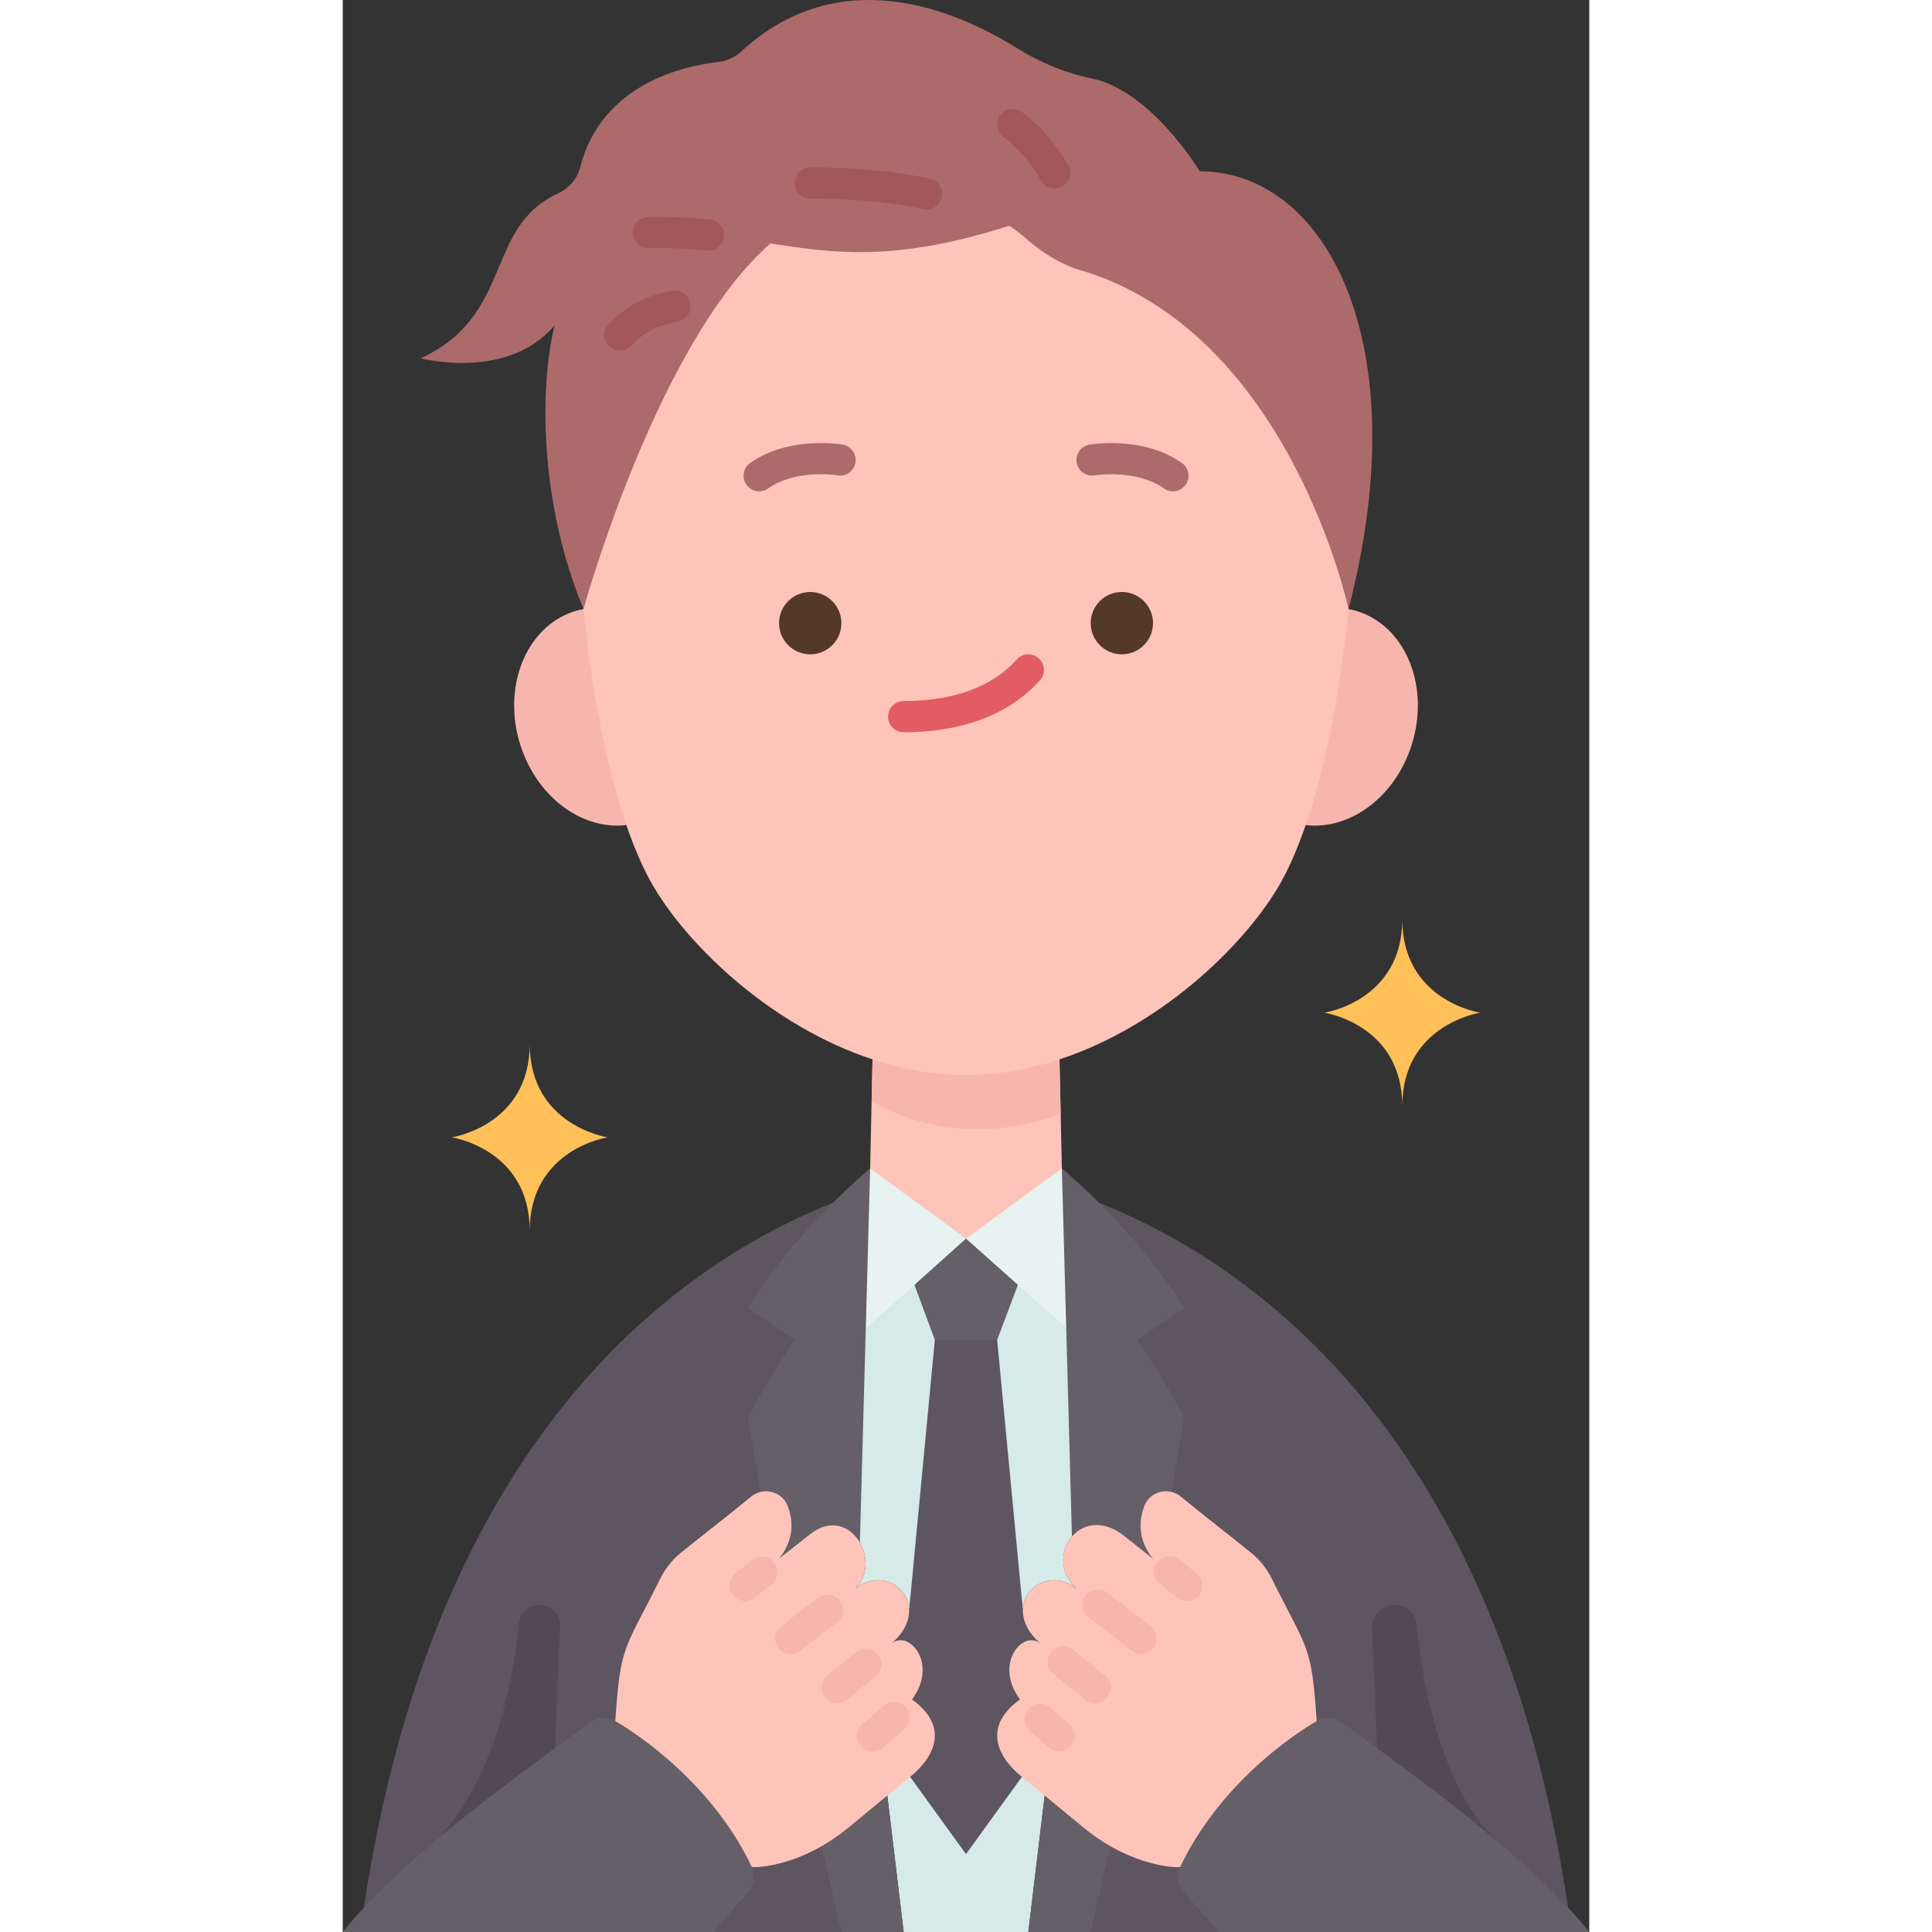 <svg xmlns="http://www.w3.org/2000/svg" id="Flat" height="512" viewBox="0 0 320 495.974" width="512"><rect x="0" y="0" width="320" height="495.974" fill="#333333" stroke="none"/><g><path d="m5.42 489.714.01.01c72.091 3.806 141.364 1.958 120.41-180.95-39.73 15.82-102.22 59.74-120.42 180.94z" fill="#5d5560"></path><path d="m194.16 308.774c-6.997 155.701 46.1 189.789 120.41 180.95l.01-.01c-18.2-121.2-80.69-165.12-120.42-180.94z" fill="#5d5560"></path><path d="m197.08 473.964c-5.946 6.072-7.875 13.339-5.08 22.01h32.87c9.263-19.33 0-26.667-27.79-22.01z" fill="#5d5560"></path><path d="m122.93 473.984-.01-.02c-20.941-7.119-27.654 3.373-27.79 22.01h32.87c4.129-9.286 2.133-16.513-5.07-21.99z" fill="#5d5560"></path><path d="m204 343.974 11.94-8.18c-6.5-10.78-15.2-20.45-21.78-27.02-5.52-5.5-9.55-8.83-9.55-8.83l-12.904 40.96 15.484 53.56c22.657 13.849 32.47 11.653 25.53-11.47l.01-.03c1.9-11.44 3.27-18.99 3.27-18.99-4-8-12-20-12-20z" fill="#655f68"></path><path d="m135.39 299.944s-4.03 3.33-9.55 8.83c-6.58 6.57-15.28 16.24-21.78 27.02l11.94 8.18s-8 12-12 20c0 0 1.37 7.53 3.27 18.97l.01.05c-3.333 21.065 6.053 24.146 25.48 13.03l14.375-54.98z" fill="#655f68"></path><path d="m180.2 460.964-4.2 35.01h-32l-4.2-35.01c-.296-4.775 1.622-6.426 5.85-4.82l14.35 11.62 14.35-11.62c6.062-1.321 7.797.439 5.85 4.82z" fill="#d6eae8"></path><path d="m134.27 341.044 12.425-16.773 7.977 19.703-9.273 69.37c-.13-6.25-7.65-10.41-13.81-5.54 3.32-3.26 3.23-8.21 1.17-11.78z" fill="#d6eae8"></path><path d="m188.41 407.804c-6.16-4.87-13.68-.71-13.81 5.54l-8.695-69.37 7.31-18.99 12.516 15.92 1.46 53.56c-2.971 3.49-3.341 9.33 1.219 13.34z" fill="#d6eae8"></path><path d="m220 43.974s-12.38-20.67-27.72-23.83c-6.85-1.41-13.37-4.15-19.31-7.85-15.7-9.78-45.41-22.36-70.71.95-1.61 1.48-3.64 2.42-5.81 2.66-8.37.92-29.99 5.4-35.51 27.07-.77 3.03-2.96 5.44-5.79 6.75-18.88 8.69-11.16 31.28-35.15 42.25 0 0 22.18 5.89 34.34-8.39l.04.01c-3.86 15.56-3.97 45.39 7.43 72.76h196.38c17.81-68.38-5.86-112.38-38.19-112.38z" fill="#ad6a6a"></path><path d="m261.78 157.374c12.1 4.81 17.53 20.63 12.13 35.32-4.67 12.71-15.93 20.4-26.71 19.12h-.01c-13.881-18.469-13.489-38.655 11-55.46 1.21.23 2.41.55 3.59 1.02z" fill="#f7b6ad"></path><path d="m61.81 156.354c-1.21.23-2.41.55-3.59 1.02-12.1 4.81-17.53 20.63-12.13 35.32 4.67 12.71 15.93 20.4 26.71 19.12h.01c14.374-22.153 10.536-40.605-11-55.46z" fill="#f7b6ad"></path><path d="m189.12 69.274c-4.9-1.44-9.96-4.68-13.77-8.09-1.14-1.02-2.55-2.12-4.26-3.22-29.14 9.29-44.69 7.11-61.29 4.53-3.35 2.93-6.57 6.43-9.64 10.33-23.62 30-38.35 83.53-38.35 83.53 1.5 15.17 3.89 29.47 6.98 41.78 1.23 4.9 2.57 9.48 4.02 13.68 2.18 6.35 4.59 11.82 7.19 16.15 9.24 15.41 30.35 35.56 56.02 44l-.02.07-.61 27.91c4.458 9.668 12.763 15.579 24.61 18.03 12.269-.259 20.095-6.803 24.61-18.03l-.61-27.91-.02-.07c25.67-8.44 46.78-28.59 56.02-44 2.6-4.33 5.01-9.8 7.19-16.15 5.07-14.74 8.9-34.25 11-55.46 0 0-15.13-71.18-69.07-87.08z" fill="#fec4b9"></path><path d="m105.02 479.284c4.857-27.134-3.451-42.607-35.05-37.45-2.11-1.21-4.7-.98-6.65.46-2.62 1.94-5.61 4.12-8.85 6.49-14.96 10.96-35.22 26.06-49.04 40.94-1.96 2.09-3.77 4.18-5.43 6.25h95.13l9.25-10.55c1.33-1.77 1.59-4.14.64-6.14z" fill="#655f68"></path><path d="m314.57 489.724c-13.82-14.88-34.08-29.98-49.04-40.94-3.24-2.37-6.23-4.55-8.85-6.49-1.95-1.44-4.54-1.67-6.65-.46-30.127-6.852-38.355 9.253-35.05 37.45-.01.01-.01.03-.02.04-.93 1.99-.66 4.34.66 6.1l9.25 10.55h95.13c-1.66-2.07-3.47-4.16-5.43-6.25z" fill="#655f68"></path><path d="m197.08 473.964-5.08 22.01h-16l4.2-35.01 10.05 8.29c2.15 1.76 4.43 3.34 6.83 4.71z" fill="#655f68"></path><path d="m139.8 460.964 4.2 35.01h-16l-5.07-21.99-.01-.02c2.4-1.37 4.68-2.95 6.83-4.71z" fill="#655f68"></path><path d="m168 343.974c-6.31-6.205-11.644-6.205-16 0l-6.6 69.37c-14.197 12.601-12.561 27.049.25 42.8l14.35 19.83 14.35-19.83c16.764-7.755 21.465-30.886.25-42.8z" fill="#5d5560"></path><path d="m173.32 329.834v.01l-5.32 14.13h-16l-5.23-14.14c-.723-8.658 3.815-12.495 13.23-11.86 8.36-.904 14.023 1.533 13.32 11.86z" fill="#655f68"></path><path d="m185.73 340.904-12.41-11.06v-.01l-13.32-11.86 24.61-18.03z" fill="#e7f2f1"></path><path d="m272 235.974c0 21 20 24 20 24s-20 3-20 24c0-21-20-24-20-24s20-3 20-24z" fill="#ffc05a"></path><circle cx="200.01" cy="159.974" fill="#543927" r="8"></circle><path d="m146.77 329.834-12.5 11.21 1.12-41.1 24.61 18.03z" fill="#e7f2f1"></path><circle cx="120.01" cy="159.974" fill="#543927" r="8"></circle><path d="m48 267.974c0 21 20 24 20 24s-20 3-20 24c0-21-20-24-20-24s20-3 20-24z" fill="#ffc05a"></path><path d="m179.24 422.034c-3.38-2.92-4.7-6-4.64-8.69.13-6.25 7.65-10.41 13.81-5.54-4.56-4.01-4.19-9.85-1.22-13.34 2.71-3.17 7.55-4.41 12.8-.63l8.04 6.34c-3.91-4.73-3.73-9.77-2.23-13.6 1.12-2.87 4.16-4.23 6.92-3.58.87.2 1.71.6 2.45 1.22 5.99 4.94 14.15 11.23 18.1 14.46 2.2 1.81 3.98 4.07 5.25 6.63 9.21 18.62 10.17 16.59 11.51 36.53-6.64 3.82-25.18 16.63-35.05 37.45-.01.01-.01.03-.02.04l-.07-.03c-.57.05-3.69.19-9.23-1.56-2.99-.95-5.86-2.22-8.58-3.77-2.4-1.37-4.68-2.95-6.83-4.71l-10.05-8.29-5.85-4.82c-5.28-4.17-10.92-12.35-.49-19.87-6.91-9.28.94-18.19 5.38-14.24z" fill="#fec4b9"></path><path d="m131.59 407.804c6.16-4.87 13.68-.71 13.81 5.54.06 2.69-1.26 5.77-4.64 8.69 4.44-3.95 12.29 4.96 5.38 14.24l.02.02c10.41 7.51 4.77 15.68-.51 19.85l-5.85 4.82-10.05 8.29c-2.15 1.76-4.43 3.34-6.83 4.71-2.72 1.55-5.59 2.82-8.58 3.77-6.15 1.94-9.32 1.55-9.32 1.55-9.87-20.82-28.41-33.63-35.05-37.45 1.34-19.94 2.3-17.91 11.51-36.53 1.27-2.56 3.05-4.82 5.25-6.63 3.95-3.23 12.11-9.52 18.1-14.46.74-.62 1.58-1.02 2.45-1.22 2.76-.65 5.8.71 6.92 3.58 1.5 3.83 1.68 8.87-2.23 13.6l8.04-6.34c5.39-4.24 10.39-1.94 12.75 2.19 2.06 3.57 2.15 8.52-1.17 11.78z" fill="#fec4b9"></path><path d="m296.32 472.604c-10.45-8.83-21.62-17.1-30.79-23.82l-1.282-30.832c-.135-3.26 2.471-5.978 5.734-5.978 2.952 0 5.431 2.238 5.712 5.177 1.133 11.856 5.407 41.059 20.626 55.453z" fill="#524956"></path><path d="m55.771 417.493-1.301 31.292c-8.85 6.49-19.56 14.42-29.7 22.91 15.49-16.916 19.445-43.985 20.431-54.913.246-2.726 2.539-4.807 5.275-4.807 3.013-.001 5.42 2.508 5.295 5.518z" fill="#524956"></path><path d="m184 272.034.3 13.96c-28.35 10.43-48.3-3.32-48.3-3.32l-.23-.01.23-10.63.02-.07c7.65 2.52 15.71 4 23.98 4s16.33-1.48 23.98-4z" fill="#f7b6ad"></path><path d="m149.902 53.785c-.281 0-.565-.03-.851-.092-8.324-1.804-18.098-2.719-29.051-2.719-2.209 0-4-1.791-4-4s1.791-4 4-4c11.521 0 21.866.976 30.745 2.9 2.159.468 3.53 2.598 3.062 4.756-.406 1.874-2.063 3.155-3.905 3.155z" fill="#a35757"></path><path d="m182.794 48.398c-1.387 0-2.734-.722-3.474-2.011-4.29-7.48-9.494-11.054-9.546-11.089-1.824-1.234-2.315-3.715-1.09-5.544s3.691-2.33 5.525-1.113c.274.182 6.765 4.55 12.05 13.768 1.099 1.916.437 4.361-1.48 5.459-.626.359-1.31.53-1.985.53z" fill="#a35757"></path><path d="m93.864 64.318c-.129 0-.26-.006-.392-.019-5.093-.495-9.977-.693-14.922-.605-2.192.055-4.031-1.72-4.07-3.929s1.72-4.031 3.929-4.07c5.255-.095 10.437.117 15.837.641 2.199.214 3.808 2.169 3.595 4.368-.201 2.067-1.942 3.613-3.977 3.614z" fill="#a35757"></path><path d="m71.14 89.954c-1.018 0-2.036-.386-2.816-1.16-1.569-1.555-1.58-4.088-.024-5.657 5.952-6.002 11.249-7.475 16.164-8.468 2.166-.434 4.276.963 4.713 3.128s-.963 4.276-3.128 4.713c-4.154.839-7.68 1.833-12.068 6.259-.782.79-1.812 1.185-2.841 1.185z" fill="#a35757"></path><g fill="#f7b6ad"><path d="m115.003 424.614c-1.197 0-2.381-.535-3.169-1.555-1.35-1.749-1.027-4.261.721-5.611l9.415-7.27c1.749-1.351 4.261-1.027 5.611.721s1.027 4.261-.721 5.611l-9.415 7.27c-.728.562-1.589.834-2.442.834z"></path><path d="m103.282 411.024c-1.183 0-2.355-.522-3.145-1.524-1.367-1.735-1.069-4.25.667-5.618l4.34-3.42c1.734-1.366 4.25-1.069 5.618.667 1.367 1.735 1.069 4.25-.667 5.618l-4.34 3.42c-.733.577-1.606.857-2.473.857z"></path><path d="m126.882 437.214c-1.169 0-2.327-.51-3.118-1.491-1.386-1.721-1.114-4.239.606-5.625l7.39-5.953c1.721-1.385 4.238-1.114 5.625.606 1.386 1.721 1.114 4.239-.606 5.625l-7.39 5.953c-.739.596-1.626.885-2.507.885z"></path><path d="m136.062 449.634c-1.116 0-2.227-.465-3.018-1.373-1.451-1.666-1.276-4.192.39-5.644l5.495-4.785c1.666-1.45 4.192-1.277 5.644.39 1.451 1.666 1.276 4.192-.39 5.644l-5.495 4.785c-.759.66-1.695.983-2.626.983z"></path><path d="m204.997 424.614c-.854 0-1.714-.272-2.442-.834l-11.147-8.607c-1.749-1.35-2.071-3.862-.721-5.611 1.35-1.748 3.862-2.071 5.611-.721l11.147 8.607c1.749 1.35 2.071 3.862.721 5.611-.788 1.021-1.972 1.555-3.169 1.555z"></path><path d="m216.717 411.024c-.866 0-1.739-.28-2.473-.858l-4.471-3.522c-1.735-1.367-2.034-3.882-.667-5.618 1.368-1.734 3.882-2.033 5.618-.667l4.471 3.522c1.735 1.367 2.034 3.882.667 5.618-.789 1.002-1.961 1.525-3.145 1.525z"></path><path d="m193.118 437.214c-.881 0-1.768-.29-2.507-.885l-8.153-6.567c-1.72-1.386-1.992-3.904-.606-5.625 1.387-1.72 3.904-1.991 5.625-.606l8.153 6.567c1.72 1.386 1.992 3.904.606 5.625-.791.982-1.949 1.491-3.118 1.491z"></path><path d="m183.938 449.634c-.932 0-1.868-.324-2.625-.983l-4.888-4.257c-1.666-1.451-1.84-3.978-.39-5.644 1.452-1.667 3.978-1.839 5.644-.39l4.888 4.257c1.666 1.451 1.84 3.978.39 5.644-.791.908-1.902 1.373-3.019 1.373z"></path></g><path d="m144 187.974c-2.209 0-4-1.791-4-4s1.791-4 4-4c12.786 0 22.817-3.685 29.009-10.656 1.468-1.651 3.996-1.801 5.647-.334 1.652 1.467 1.801 3.995.334 5.647-5.406 6.087-15.865 13.343-34.99 13.343z" fill="#e15c63"></path><path d="m213.117 126.124c-.795 0-1.599-.237-2.298-.729-7.23-5.088-17.681-3.377-17.785-3.36-2.17.374-4.243-1.086-4.619-3.258-.377-2.172 1.07-4.239 3.241-4.622.558-.098 13.781-2.328 23.766 4.698 1.807 1.271 2.241 3.767.97 5.573-.779 1.107-2.017 1.698-3.275 1.698z" fill="#ad6a6a"></path><path d="m106.903 126.124c-1.258 0-2.496-.592-3.275-1.699-1.271-1.807-.837-4.302.97-5.573 9.985-7.026 23.208-4.795 23.766-4.698 2.175.384 3.628 2.458 3.245 4.634-.383 2.172-2.45 3.628-4.624 3.247-.148-.024-10.569-1.715-17.784 3.36-.699.493-1.502.729-2.298.729z" fill="#ad6a6a"></path></g></svg>